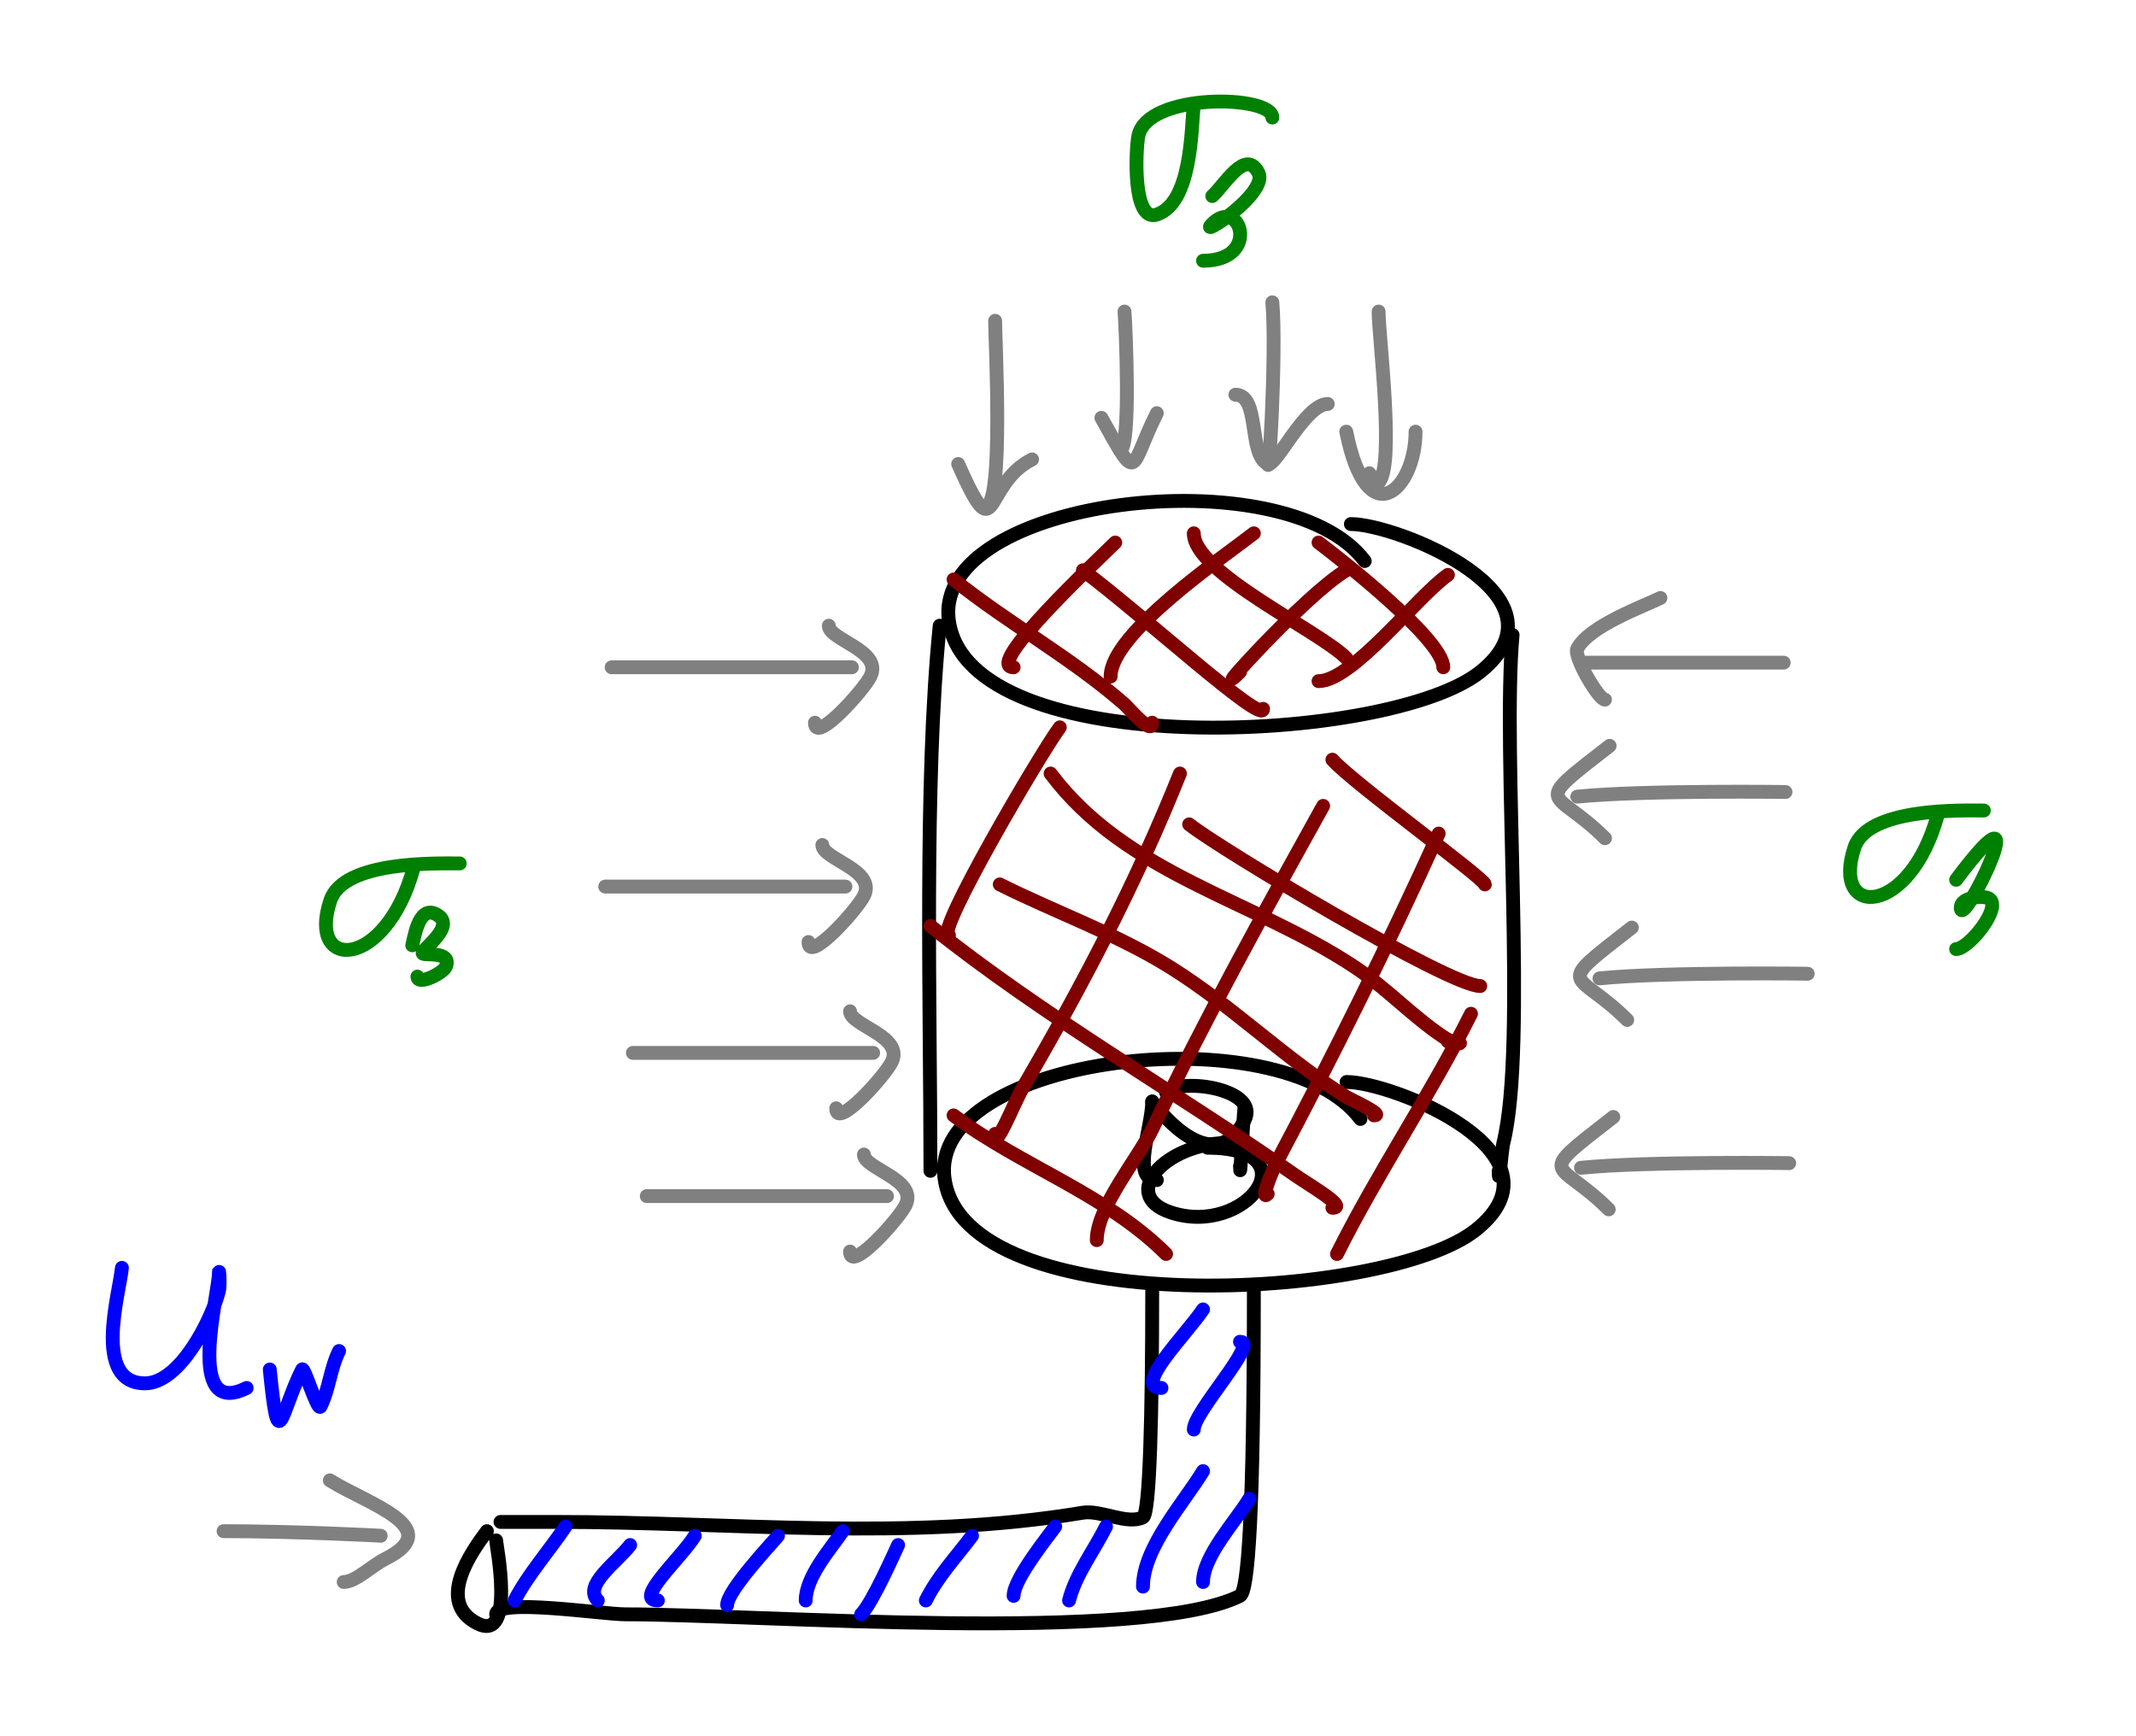 <svg version="1.1" xmlns="http://www.w3.org/2000/svg" width="462.325" height="375.87"> <path d="M294.46,242.21C277.30,219.33,200.65,228.47,204.46,255.21C208.90,286.23,299.97,281.80,319.46,266.21C340.13,249.67,301.45,234.21,291.46,234.21" stroke="#000000" fill="none" stroke-width="3" stroke-linecap="round" stroke-linejoin="round" /> <path d="M295.39,121.44C278.23,98.56,201.57,107.71,205.39,134.44C209.82,165.46,300.90,161.03,320.39,145.44C341.06,128.91,302.38,113.44,292.39,113.44" stroke="#000000" fill="none" stroke-width="3" stroke-linecap="round" stroke-linejoin="round" /> <path d="M203.39,135.44C199.96,169.75,201.39,217.75,201.39,253.44" stroke="#000000" fill="none" stroke-width="3" stroke-linecap="round" stroke-linejoin="round" /> <path d="M327.39,137.44C325.06,163.09,330.63,226.48,325.39,247.44C325.00,248.99,324.39,257.83,324.39,253.44" stroke="#000000" fill="none" stroke-width="3" stroke-linecap="round" stroke-linejoin="round" /> <path d="M265.39,247.44C252.44,247.44,241.99,258.64,253.39,262.44C269.73,267.89,284.06,248.44,261.39,248.44" stroke="#000000" fill="none" stroke-width="3" stroke-linecap="round" stroke-linejoin="round" /> <path d="M249.39,238.44C249.39,244.12,244.71,255.44,250.39,255.44" stroke="#000000" fill="none" stroke-width="3" stroke-linecap="round" stroke-linejoin="round" /> <path d="M269.39,239.44C268.96,243.77,268.39,256.79,268.39,252.44" stroke="#000000" fill="none" stroke-width="3" stroke-linecap="round" stroke-linejoin="round" /> <path d="M249.39,238.44C254.23,244.89,263.89,253.44,269.39,242.44C272.75,235.73,255.63,233.20,252.39,236.44" stroke="#000000" fill="none" stroke-width="3" stroke-linecap="round" stroke-linejoin="round" /> <path d="M249.39,279.44C249.39,305.63,248.89,327.69,247.39,328.44C244.03,330.12,238.20,326.81,234.39,327.44C196.61,333.74,158.72,329.44,120.39,329.44C118.40,329.44,107.34,329.44,108.39,329.44" stroke="#000000" fill="none" stroke-width="3" stroke-linecap="round" stroke-linejoin="round" /> <path d="M271.39,279.44C271.39,327.96,270.15,344.56,268.39,345.44C247.53,355.87,164.18,349.44,135.39,349.44C130.36,349.44,107.39,345.89,107.39,349.44" stroke="#000000" fill="none" stroke-width="3" stroke-linecap="round" stroke-linejoin="round" /> <path d="M105.39,331.44C102.08,335.86,94.22,346.86,103.39,351.44C111.62,355.56,107.39,334.32,107.39,333.44" stroke="#000000" fill="none" stroke-width="3" stroke-linecap="round" stroke-linejoin="round" /> <path d="M241.39,117.44C238.28,120.56,212.61,144.44,219.39,144.44" stroke="#800000" fill="none" stroke-width="3" stroke-linecap="round" stroke-linejoin="round" /> <path d="M271.39,115.44C264.72,120.63,240.39,137.11,240.39,146.44" stroke="#800000" fill="none" stroke-width="3" stroke-linecap="round" stroke-linejoin="round" /> <path d="M291.39,123.44C282.29,128.90,260.89,152.94,268.39,145.44" stroke="#800000" fill="none" stroke-width="3" stroke-linecap="round" stroke-linejoin="round" /> <path d="M313.39,124.44C306.71,129.12,292.76,147.44,285.39,147.44" stroke="#800000" fill="none" stroke-width="3" stroke-linecap="round" stroke-linejoin="round" /> <path d="M206.39,125.44C218.41,135.06,231.86,142.36,243.39,152.44C244.19,153.14,249.39,159.37,249.39,156.44" stroke="#800000" fill="none" stroke-width="3" stroke-linecap="round" stroke-linejoin="round" /> <path d="M234.39,123.44C247.72,133.44,273.39,157.01,273.39,153.44" stroke="#800000" fill="none" stroke-width="3" stroke-linecap="round" stroke-linejoin="round" /> <path d="M258.39,115.44C258.39,123.96,285.34,136.40,291.39,142.44" stroke="#800000" fill="none" stroke-width="3" stroke-linecap="round" stroke-linejoin="round" /> <path d="M285.39,117.44C289.32,120.39,312.39,138.34,312.39,144.44" stroke="#800000" fill="none" stroke-width="3" stroke-linecap="round" stroke-linejoin="round" /> <path d="M229.39,157.44C225.30,162.90,202.10,202.44,205.39,202.44" stroke="#800000" fill="none" stroke-width="3" stroke-linecap="round" stroke-linejoin="round" /> <path d="M255.39,167.44C245.89,191.18,234.29,213.33,221.39,235.44C219.43,238.80,215.39,249.33,215.39,245.44" stroke="#800000" fill="none" stroke-width="3" stroke-linecap="round" stroke-linejoin="round" /> <path d="M286.39,174.44C273.46,197.72,260.85,220.48,249.39,244.44C246.47,250.55,237.39,261.32,237.39,268.44" stroke="#800000" fill="none" stroke-width="3" stroke-linecap="round" stroke-linejoin="round" /> <path d="M311.39,180.44C300.37,204.69,288.80,227.99,276.39,251.44C275.25,253.59,272.67,260.16,274.39,258.44" stroke="#800000" fill="none" stroke-width="3" stroke-linecap="round" stroke-linejoin="round" /> <path d="M318.39,219.44C309.50,237.21,298.28,253.65,289.39,271.44" stroke="#800000" fill="none" stroke-width="3" stroke-linecap="round" stroke-linejoin="round" /> <path d="M288.39,164.44C292.71,169.38,321.39,190.21,321.39,191.44" stroke="#800000" fill="none" stroke-width="3" stroke-linecap="round" stroke-linejoin="round" /> <path d="M257.39,178.44C264.16,183.86,313.71,213.44,320.39,213.44" stroke="#800000" fill="none" stroke-width="3" stroke-linecap="round" stroke-linejoin="round" /> <path d="M227.39,167.44C243.85,189.39,271.39,194.77,293.39,209.44C300.21,213.99,305.72,220.00,312.39,224.44C316.02,226.87,317.86,225.44,313.39,225.44" stroke="#800000" fill="none" stroke-width="3" stroke-linecap="round" stroke-linejoin="round" /> <path d="M201.39,200.44C226.07,220.19,254.34,236.21,280.39,254.44C283.29,256.47,291.93,261.44,288.39,261.44" stroke="#800000" fill="none" stroke-width="3" stroke-linecap="round" stroke-linejoin="round" /> <path d="M216.39,191.44C228.58,197.54,241.78,202.19,253.39,209.44C266.76,217.80,278.15,229.17,291.39,237.44C292.08,237.87,299.88,241.44,297.39,241.44" stroke="#800000" fill="none" stroke-width="3" stroke-linecap="round" stroke-linejoin="round" /> <path d="M206.39,241.44C220.94,252.36,239.42,258.47,252.39,271.44" stroke="#800000" fill="none" stroke-width="3" stroke-linecap="round" stroke-linejoin="round" /> <path d="M26.39,274.44C25.82,280.09,20.00,299.44,31.39,299.44C38.95,299.44,45.85,285.58,47.39,279.44C47.71,278.15,47.39,274.11,47.39,275.44C47.39,280.30,39.92,307.18,53.39,300.44" stroke="#0000ff" fill="none" stroke-width="3" stroke-linecap="round" stroke-linejoin="round" /> <path d="M58.39,296.44C60.33,315.87,60.59,306.03,65.39,296.44C65.80,295.62,68.75,305.72,69.39,304.44C71.24,300.74,71.47,296.28,73.39,292.44" stroke="#0000ff" fill="none" stroke-width="3" stroke-linecap="round" stroke-linejoin="round" /> <path d="M48.39,331.44C63.74,331.44,83.22,332.44,82.39,332.44" stroke="#808080" fill="none" stroke-width="3" stroke-linecap="round" stroke-linejoin="round" /> <path d="M71.39,320.44C79.59,325.57,96.81,330.73,83.39,337.44C80.42,338.93,76.97,342.44,74.39,342.44" stroke="#808080" fill="none" stroke-width="3" stroke-linecap="round" stroke-linejoin="round" /> <path d="M215.39,69.44C215.39,73.56,217.29,109.44,213.39,109.44" stroke="#808080" fill="none" stroke-width="3" stroke-linecap="round" stroke-linejoin="round" /> <path d="M207.39,100.44C216.10,120.05,212.57,104.85,223.39,99.44" stroke="#808080" fill="none" stroke-width="3" stroke-linecap="round" stroke-linejoin="round" /> <path d="M243.39,67.44C243.60,69.53,244.89,97.44,242.39,97.44" stroke="#808080" fill="none" stroke-width="3" stroke-linecap="round" stroke-linejoin="round" /> <path d="M238.39,90.44C246.63,105.28,244.33,101.56,250.39,89.44" stroke="#808080" fill="none" stroke-width="3" stroke-linecap="round" stroke-linejoin="round" /> <path d="M275.39,65.44C276.38,76.40,274.39,109.45,274.39,98.44" stroke="#808080" fill="none" stroke-width="3" stroke-linecap="round" stroke-linejoin="round" /> <path d="M267.39,85.44C272.78,85.44,270.09,98.29,274.39,100.44C276.09,101.29,282.50,87.44,287.39,87.44" stroke="#808080" fill="none" stroke-width="3" stroke-linecap="round" stroke-linejoin="round" /> <path d="M298.39,67.44C298.39,72.79,301.96,100.87,298.39,104.44C297.61,105.22,296.82,102.88,296.39,102.44" stroke="#808080" fill="none" stroke-width="3" stroke-linecap="round" stroke-linejoin="round" /> <path d="M291.39,93.44C295.93,116.15,306.39,105.94,306.39,93.44" stroke="#808080" fill="none" stroke-width="3" stroke-linecap="round" stroke-linejoin="round" /> <path d="M359.39,129.44C356.03,131.12,343.85,135.51,341.39,140.44C340.55,142.13,346.00,151.44,347.39,151.44" stroke="#808080" fill="none" stroke-width="3" stroke-linecap="round" stroke-linejoin="round" /> <path d="M343.39,143.44C356.72,143.44,396.72,143.44,383.39,143.44" stroke="#808080" fill="none" stroke-width="3" stroke-linecap="round" stroke-linejoin="round" /> <path d="M353.20,200.78C335.80,214.31,341.14,209.71,352.20,220.78" stroke="#808080" fill="none" stroke-width="3" stroke-linecap="round" stroke-linejoin="round" /> <path d="M348.39,161.44C330.99,174.97,336.32,170.38,347.39,181.44" stroke="#808080" fill="none" stroke-width="3" stroke-linecap="round" stroke-linejoin="round" /> <path d="M349.20,241.78C331.80,255.31,337.14,250.71,348.20,261.78" stroke="#808080" fill="none" stroke-width="3" stroke-linecap="round" stroke-linejoin="round" /> <path d="M342.20,252.78C356.64,251.33,388.97,251.78,387.20,251.78" stroke="#808080" fill="none" stroke-width="3" stroke-linecap="round" stroke-linejoin="round" /> <path d="M341.39,172.44C355.82,171.00,388.16,171.44,386.39,171.44" stroke="#808080" fill="none" stroke-width="3" stroke-linecap="round" stroke-linejoin="round" /> <path d="M346.20,211.78C360.64,210.33,392.97,210.78,391.20,210.78" stroke="#808080" fill="none" stroke-width="3" stroke-linecap="round" stroke-linejoin="round" /> <path d="M89.51,187.90C83.50,209.93,66.33,210.43,71.51,194.90C74.39,186.25,94.62,186.90,99.51,186.90" stroke="#008000" fill="none" stroke-width="3" stroke-linecap="round" stroke-linejoin="round" /> <path d="M419.39,176.44C413.38,198.47,396.21,198.97,401.39,183.44C404.27,174.79,424.50,175.44,429.39,175.44" stroke="#008000" fill="none" stroke-width="3" stroke-linecap="round" stroke-linejoin="round" /> <path d="M423.39,190.44C442.32,165.19,424.39,202.09,424.39,196.44C424.39,194.22,429.11,193.81,430.39,194.44C433.67,196.08,426.15,205.44,423.39,205.44" stroke="#008000" fill="none" stroke-width="3" stroke-linecap="round" stroke-linejoin="round" /> <path d="M258.39,22.44C257.84,27.95,257.97,43.91,250.39,46.44C245.01,48.24,245.84,32.17,246.39,29.44C248.28,20.00,275.39,20.52,275.39,25.44" stroke="#008000" fill="none" stroke-width="3" stroke-linecap="round" stroke-linejoin="round" /> <path d="M262.39,42.44C264.96,40.20,269.62,31.91,272.39,37.44C274.60,41.88,258.88,51.95,262.39,48.44C268.42,42.42,273.05,56.44,260.39,56.44" stroke="#008000" fill="none" stroke-width="3" stroke-linecap="round" stroke-linejoin="round" /> <path d="M122.39,330.44C119.24,335.16,114.03,341.16,111.39,346.44" stroke="#0000ff" fill="none" stroke-width="3" stroke-linecap="round" stroke-linejoin="round" /> <path d="M136.39,334.44C133.61,338.15,126.11,343.17,129.39,346.44" stroke="#0000ff" fill="none" stroke-width="3" stroke-linecap="round" stroke-linejoin="round" /> <path d="M150.39,332.44C147.62,337.05,137.01,346.44,142.39,346.44" stroke="#0000ff" fill="none" stroke-width="3" stroke-linecap="round" stroke-linejoin="round" /> <path d="M168.39,332.44C167.53,333.59,157.39,344.22,157.39,347.44" stroke="#0000ff" fill="none" stroke-width="3" stroke-linecap="round" stroke-linejoin="round" /> <path d="M182.39,331.44C180.05,334.95,174.39,341.20,174.39,346.44" stroke="#0000ff" fill="none" stroke-width="3" stroke-linecap="round" stroke-linejoin="round" /> <path d="M194.39,334.44C193.92,335.38,188.87,346.96,186.39,349.44" stroke="#0000ff" fill="none" stroke-width="3" stroke-linecap="round" stroke-linejoin="round" /> <path d="M210.39,332.44C206.74,337.30,203.03,341.16,200.39,346.44" stroke="#0000ff" fill="none" stroke-width="3" stroke-linecap="round" stroke-linejoin="round" /> <path d="M228.39,330.44C227.48,331.81,219.39,341.70,219.39,345.44" stroke="#0000ff" fill="none" stroke-width="3" stroke-linecap="round" stroke-linejoin="round" /> <path d="M239.39,330.44C236.79,335.64,232.78,340.87,231.39,346.44" stroke="#0000ff" fill="none" stroke-width="3" stroke-linecap="round" stroke-linejoin="round" /> <path d="M260.39,318.44C256.47,324.97,247.39,334.99,247.39,343.44" stroke="#0000ff" fill="none" stroke-width="3" stroke-linecap="round" stroke-linejoin="round" /> <path d="M270.39,324.44C267.62,329.05,260.39,336.83,260.39,342.44" stroke="#0000ff" fill="none" stroke-width="3" stroke-linecap="round" stroke-linejoin="round" /> <path d="M260.39,283.44C256.83,288.78,244.98,300.44,251.39,300.44" stroke="#0000ff" fill="none" stroke-width="3" stroke-linecap="round" stroke-linejoin="round" /> <path d="M268.39,290.44C272.61,290.44,258.39,305.56,258.39,309.44" stroke="#0000ff" fill="none" stroke-width="3" stroke-linecap="round" stroke-linejoin="round" /> <path d="M139.99,258.91C157.32,258.91,174.66,258.91,191.99,258.91" stroke="#808080" fill="none" stroke-width="3" stroke-linecap="round" stroke-linejoin="round" /> <path d="M130.99,191.91C148.32,191.91,165.66,191.91,182.99,191.91" stroke="#808080" fill="none" stroke-width="3" stroke-linecap="round" stroke-linejoin="round" /> <path d="M136.99,227.91C154.32,227.91,171.66,227.91,188.99,227.91" stroke="#808080" fill="none" stroke-width="3" stroke-linecap="round" stroke-linejoin="round" /> <path d="M132.39,144.44C149.72,144.44,167.06,144.44,184.39,144.44" stroke="#808080" fill="none" stroke-width="3" stroke-linecap="round" stroke-linejoin="round" /> <path d="M186.99,249.91C186.99,252.99,198.79,255.31,195.99,260.91C194.50,263.90,183.99,275.64,183.99,270.91" stroke="#808080" fill="none" stroke-width="3" stroke-linecap="round" stroke-linejoin="round" /> <path d="M177.99,182.91C177.99,185.99,189.79,188.31,186.99,193.91C185.50,196.90,174.99,208.64,174.99,203.91" stroke="#808080" fill="none" stroke-width="3" stroke-linecap="round" stroke-linejoin="round" /> <path d="M179.39,135.44C179.39,138.52,191.19,140.84,188.39,146.44C186.90,149.43,176.39,161.17,176.39,156.44" stroke="#808080" fill="none" stroke-width="3" stroke-linecap="round" stroke-linejoin="round" /> <path d="M183.99,218.91C183.99,221.99,195.79,224.31,192.99,229.91C191.50,232.90,180.99,244.64,180.99,239.91" stroke="#808080" fill="none" stroke-width="3" stroke-linecap="round" stroke-linejoin="round" /> <path d="M89.23,204.62C89.63,203.27,90.53,195.96,94.31,197.85C99.11,200.25,91.48,205.26,91.48,206.32C91.48,207.02,97.73,205.64,96.56,209.14C96.07,210.61,90.35,213.45,90.35,211.40" stroke="#008000" fill="none" stroke-width="3" stroke-linecap="round" stroke-linejoin="round" /> </svg>